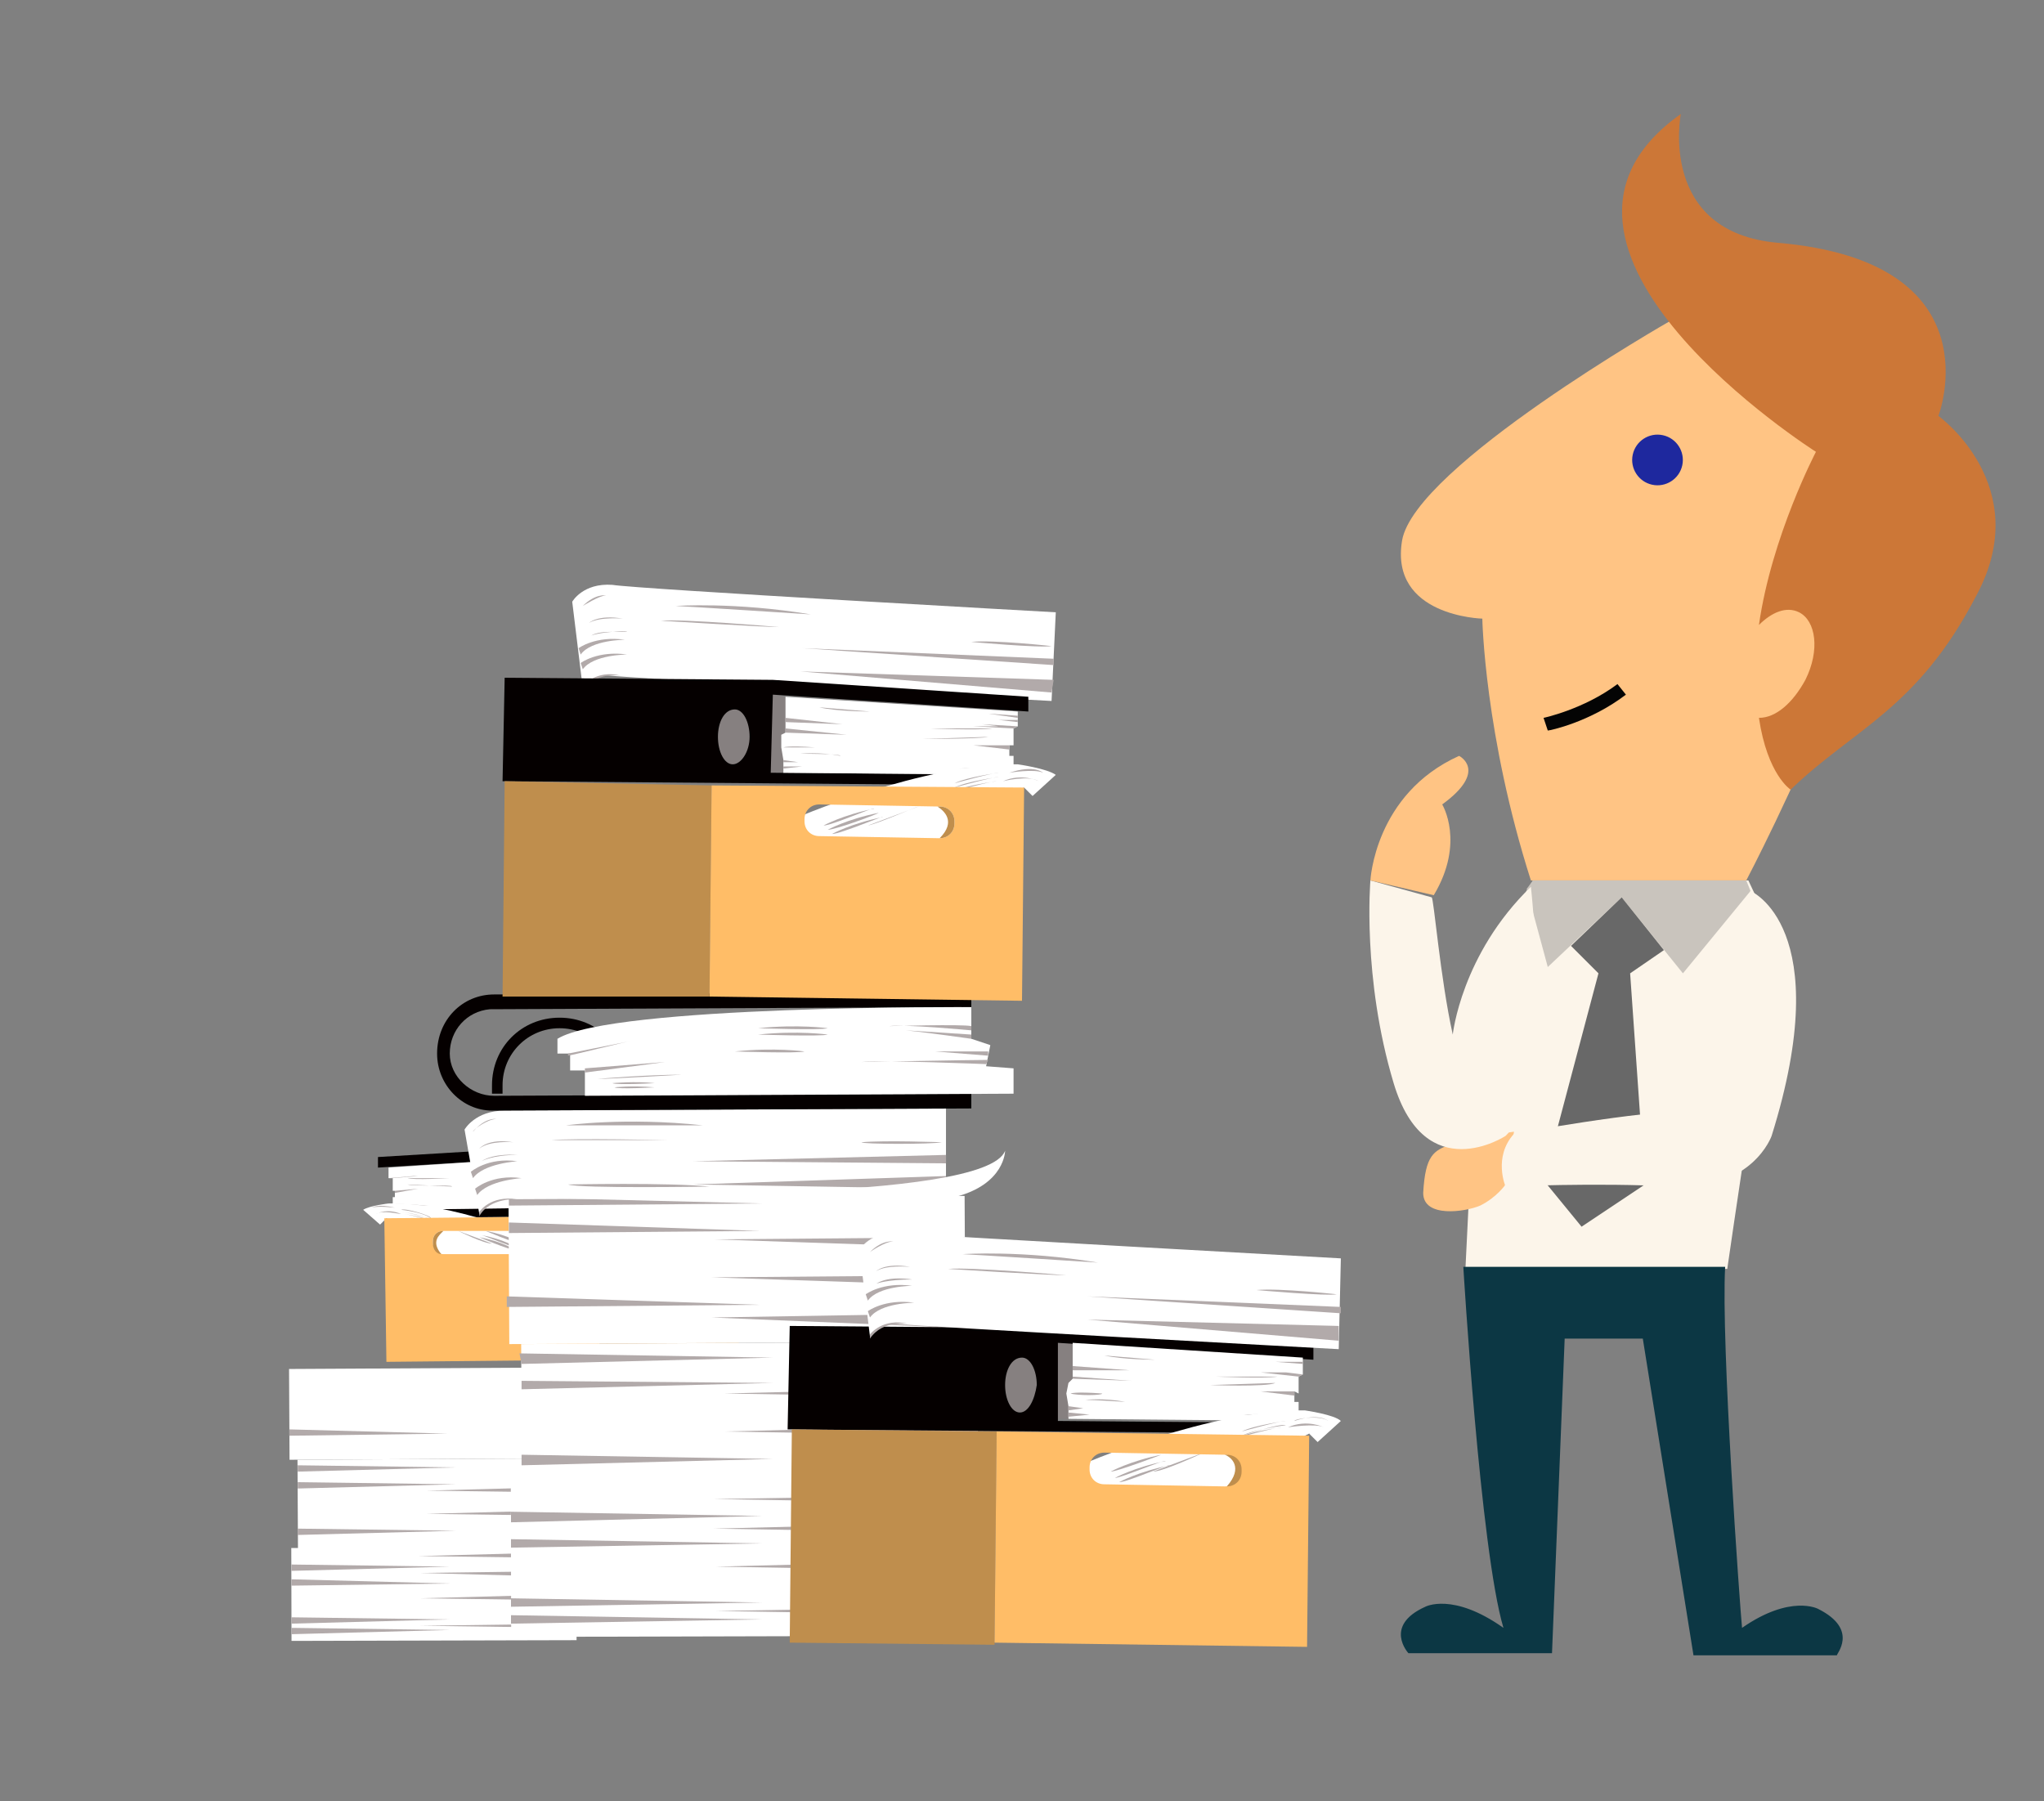 <?xml version="1.0" encoding="utf-8"?>
<!-- Generator: Adobe Illustrator 19.2.0, SVG Export Plug-In . SVG Version: 6.00 Build 0)  -->
<svg version="1.1" id="Layer" xmlns="http://www.w3.org/2000/svg" xmlns:xlink="http://www.w3.org/1999/xlink" x="0px" y="0px"
	 viewBox="0 0 96.8 85.3" style="enable-background:new 0 0 96.8 85.3;" xml:space="preserve">
<rect x="0" y="0" width="96.8" height="85.3" fill="#808080" stroke="none"/>
<style type="text/css">
	.st0{fill:#FCF5EA;}
	.st1{fill:#FFC484;}
	.st2{fill:#040404;}
	.st3{fill:#C9C4BD;}
	.st4{fill:#D9731A;}
	.st5{fill:#0C3744;}
	.st6{fill:#CC7737;}
	.st7{fill:#1E289E;}
	.st8{fill:#686868;}
	.st9{fill:#FFFFFF;}
	.st10{clip-path:url(#SVGID_2_);fill:#CCCCCC;}
	.st11{fill:#D8613D;}
	.st12{fill:#F1E9D4;}
	.st13{fill:#F26F41;}
	.st14{fill:#D3CCBA;}
	.st15{fill:#868080;}
	.st16{fill:#050000;}
	.st17{fill:#B2AAAA;}
	.st18{fill:#BF8E4D;}
	.st19{fill:#FFBD67;}
	.st20{fill:#FFAA00;}
	.st21{fill:#594A42;}
	.st22{fill:#BE1E2D;}
	.st23{fill:#054159;}
	.st24{fill:#0B100F;}
	.st25{fill:#F5EDE0;}
	.st26{fill:#1E3B5B;}
	.st27{fill:#DC564A;}
	.st28{fill-rule:evenodd;clip-rule:evenodd;fill:#FFFFFF;}
	.st29{fill-rule:evenodd;clip-rule:evenodd;fill:#727574;}
	.st30{fill-rule:evenodd;clip-rule:evenodd;fill:#F1EDE6;}
	.st31{fill-rule:evenodd;clip-rule:evenodd;fill:#454545;}
	.st32{fill-rule:evenodd;clip-rule:evenodd;fill:#DC564A;}
	.st33{fill-rule:evenodd;clip-rule:evenodd;fill:#1E3B5B;}
	.st34{fill-rule:evenodd;clip-rule:evenodd;fill:#639C0D;}
	.st35{fill:#242424;}
	.st36{fill:#E2DCD3;}
	.st37{fill:#48545C;}
	.st38{fill:#878E8B;}
	.st39{fill:#363F44;}
	.st40{fill:#414042;}
	.st41{fill:#FEA07C;}
	.st42{fill:#C2684A;}
</style>
<g>
	<g>
		<g>
			<g>
				<polygon class="st15" points="26,57.2 28.3,57.2 28.3,54.7 26.3,54.7 25.9,54.8 25.9,55.9 25.9,57.2 				"/>
				<path class="st16" d="M26.3,57.2l-8.3,0.1l0,0.4l8.3-0.1v0l8.6-0.1l0-3.3l-8.7,0.1v0l-8.3,0.5l0,0.5l8.2-0.5L26.3,57.2z
					 M27.1,56.1c0-0.5,0.2-0.9,0.5-0.9c0.3,0,0.5,0.4,0.5,0.9c0,0.5-0.2,0.9-0.5,0.9C27.3,57,27.1,56.6,27.1,56.1z"/>
				<polygon class="st9" points="25.9,55.3 25.9,55.9 26,56 26,56.4 26,56.8 26,57.2 18.6,57.3 18.6,56.7 18.7,56.7 18.7,56.4 
					18.6,56.4 18.6,55.8 18.4,55.8 18.4,55.3 25.9,54.8 				"/>
				<polygon class="st17" points="25.9,55.9 23.9,56 25.9,55.8 				"/>
				<polygon class="st17" points="25.9,55.5 24,55.7 25.9,55.6 				"/>
				<path class="st17" d="M24.8,55.2c0,0-1.7,0.2-1.7,0.2S24.2,55.3,24.8,55.2z"/>
				<polygon class="st17" points="26,56.8 25.5,56.9 26,56.9 				"/>
				<polygon class="st17" points="26,57 25.3,57.1 26,57.1 				"/>
				<path class="st17" d="M25.9,56.4c0,0-0.2-0.1-1,0C24.9,56.4,25.7,56.4,25.9,56.4z"/>
				<path class="st17" d="M25.4,56.6c0,0-0.6,0-1.3,0.1C24.1,56.7,25.2,56.6,25.4,56.6z"/>
				<polygon class="st17" points="18.7,56.4 19.8,56.3 18.7,56.5 				"/>
				<polygon class="st17" points="18.6,57 20.3,57.1 18.6,57.1 				"/>
				<path class="st17" d="M19.3,55.8l2,0C21.2,55.8,19.6,55.9,19.3,55.8z"/>
				<path class="st17" d="M19.3,56.1l2.1,0.1C21.5,56.1,19.6,56.2,19.3,56.1z"/>
				<polygon class="st17" points="18.6,55.8 19.8,55.7 19,55.7 19.6,55.7 18.4,55.8 				"/>
				<polygon class="st17" points="18.4,55.4 19.3,55.4 18.4,55.4 				"/>
				<polygon class="st17" points="18.4,55.6 19,55.5 18.4,55.6 				"/>
			</g>
			<g>
				<g>
					<path class="st9" d="M25.7,58.8c0-0.1-4.4-1.9-7.3-1.8c0,0-0.9,0.1-1.2,0.3L18,58l0.3-0.3c0,0,2.1,1,2.6,1.9l4.4,0.2
						C25.3,59.7,25.7,59.2,25.7,58.8z"/>
					<path class="st17" d="M24.7,58.9c0,0-0.6-0.4-1.7-0.6C23,58.3,24.4,58.9,24.7,58.9z"/>
					<path class="st17" d="M24.5,59.1c0,0-0.6-0.4-1.7-0.6C22.9,58.5,24.3,59.1,24.5,59.1z"/>
					<path class="st17" d="M24.4,59.2c0,0-0.6-0.4-1.7-0.6C22.7,58.6,24.1,59.2,24.4,59.2z"/>
					<path class="st17" d="M23.3,58.9l-1.6-0.6C21.7,58.3,22.9,58.9,23.3,58.9z"/>
					<path class="st17" d="M17.8,57.5c0,0,0.5-0.3,1.2,0C18.9,57.5,18.1,57.3,17.8,57.5z"/>
					<path class="st17" d="M17.6,57.2c0,0,0.3-0.2,1.1,0C18.7,57.2,17.9,57.1,17.6,57.2z"/>
					<path class="st17" d="M19,57.3c0,0,1,0.1,1.4,0.4C20.5,57.6,19.2,57.2,19,57.3z"/>
					<path class="st17" d="M19,57.4c0,0,1,0.1,1.4,0.4C20.5,57.7,19.2,57.4,19,57.4z"/>
					<path class="st17" d="M19.1,57.5c0,0,1,0.1,1.4,0.4C20.5,57.8,19.3,57.5,19.1,57.5z"/>
				</g>
				<polygon class="st18" points="28.4,64.5 35,64.4 34.9,57.5 28.3,57.6 				"/>
				<path class="st19" d="M18.2,57.7l0.1,6.8l10.1-0.1l-0.1-6.8L18.2,57.7z M20.5,58.8c0-0.3,0.2-0.5,0.5-0.5l3.9,0
					c0.3,0,0.5,0.2,0.5,0.5l0,0.1c0,0.3-0.2,0.5-0.5,0.5l-3.9,0C20.7,59.4,20.5,59.2,20.5,58.8L20.5,58.8z"/>
				<path class="st18" d="M20.9,59.4c-0.2,0-0.4-0.2-0.4-0.5v-0.1c0-0.3,0.2-0.5,0.5-0.5h0C20.8,58.5,20.4,58.8,20.9,59.4z"/>
			</g>
		</g>
		<g>
			<polygon class="st17" points="21.9,73 14.4,73 14.4,72.7 			"/>
			<g>
				
					<rect x="14.1" y="69.1" transform="matrix(1 -5.546777e-03 5.546777e-03 1 -0.395 0.117)" class="st9" width="13.5" height="4.3"/>
				<polygon class="st17" points="21.6,69.5 14.1,69.7 14.1,69.4 				"/>
				<polygon class="st17" points="21.6,70.3 14.1,70.5 14.1,70.2 				"/>
				<polygon class="st17" points="21.6,72.5 14.1,72.7 14.1,72.4 				"/>
				<polygon class="st17" points="20.2,71.7 27.6,71.8 27.6,71.5 				"/>
				<polygon class="st17" points="20.2,70.6 27.6,70.7 27.6,70.4 				"/>
			</g>
			
				<rect x="13.7" y="64.8" transform="matrix(1 -5.446835e-03 5.446835e-03 1 -0.364 0.113)" class="st9" width="13.5" height="4.3"/>
			<polygon class="st17" points="21.2,67.9 13.7,68 13.7,67.7 			"/>
			<g>
				
					<rect x="13.8" y="73.3" transform="matrix(1 -2.531587e-03 2.531587e-03 1 -0.191 5.230880e-02)" class="st9" width="13.5" height="4.4"/>
				<polygon class="st17" points="21.3,74.2 13.8,74.4 13.8,74.1 				"/>
				<polygon class="st17" points="21.3,75 13.8,75.1 13.8,74.8 				"/>
				<polygon class="st17" points="21.3,76.7 13.8,76.9 13.8,76.6 				"/>
				<polygon class="st17" points="21.3,77.2 13.8,77.4 13.8,77.1 				"/>
				<polygon class="st17" points="19.9,77 27.3,77.1 27.3,76.9 				"/>
				<polygon class="st17" points="19.9,75.7 27.3,75.8 27.3,75.5 				"/>
				<polygon class="st17" points="19.9,74.5 27.3,74.7 27.3,74.4 				"/>
				<polygon class="st17" points="19.8,73.7 27.3,73.8 27.3,73.5 				"/>
			</g>
		</g>
		<polygon class="st17" points="37.1,69.8 25.1,69.9 25.1,69.5 		"/>
		<g>
			
				<rect x="24.7" y="63.6" transform="matrix(1 -5.529004e-03 5.529004e-03 1 -0.37 0.197)" class="st9" width="21.6" height="6.9"/>
			<polygon class="st17" points="36.6,64.3 24.7,64.6 24.6,64.1 			"/>
			<polygon class="st17" points="36.6,65.5 24.7,65.8 24.7,65.4 			"/>
			<polygon class="st17" points="36.6,69.1 24.7,69.4 24.7,68.9 			"/>
			<polygon class="st17" points="34.3,67.8 46.3,68 46.3,67.5 			"/>
			<polygon class="st17" points="34.3,66 46.3,66.2 46.3,65.7 			"/>
		</g>
		
			<rect x="24.1" y="56.7" transform="matrix(1 -5.466472e-03 5.466472e-03 1 -0.328 0.192)" class="st9" width="21.6" height="6.9"/>
		<polygon class="st17" points="36.1,57 24.1,57.1 24.1,56.7 		"/>
		<polygon class="st17" points="36,58.3 24.1,58.4 24.1,57.9 		"/>
		<polygon class="st17" points="36,61.8 24,61.9 24,61.4 		"/>
		<polygon class="st17" points="33.7,60.5 45.7,60.9 45.7,60.4 		"/>
		<polygon class="st17" points="33.7,62.4 45.7,62.9 45.7,62.2 		"/>
		<polygon class="st17" points="33.8,58.7 45.7,59.1 45.7,58.6 		"/>
		<g>
			
				<rect x="24.2" y="70.4" transform="matrix(1 -2.552995e-03 2.552995e-03 1 -0.189 8.958618e-02)" class="st9" width="21.6" height="7.1"/>
			<polygon class="st17" points="36.1,71.8 24.2,72.1 24.2,71.6 			"/>
			<polygon class="st17" points="36.1,73.1 24.2,73.3 24.2,72.9 			"/>
			<polygon class="st17" points="36.1,75.9 24.2,76.1 24.2,75.7 			"/>
			<polygon class="st17" points="36.1,76.7 24.2,76.9 24.2,76.5 			"/>
			<polygon class="st17" points="33.9,76.3 45.8,76.5 45.8,76.1 			"/>
			<polygon class="st17" points="33.9,74.2 45.8,74.4 45.8,73.9 			"/>
			<polygon class="st17" points="33.8,72.4 45.8,72.6 45.8,72.1 			"/>
			<polygon class="st17" points="33.8,71 45.8,71.2 45.8,70.8 			"/>
		</g>
		<g>
			<g>
				<path class="st9" d="M44.8,56.7c0,0-20.4,0.1-20.9,0.1c-0.7,0-1.2,0.7-1.2,0.7L22,53.5c0,0,0.5-0.9,1.9-0.9
					c1.1,0,20.9-0.1,20.9-0.1L44.8,56.7z"/>
				<polygon class="st17" points="32.8,56.1 44.8,56.3 44.8,55.7 				"/>
				<polygon class="st17" points="32.8,55 44.8,55.1 44.8,54.7 				"/>
				<path class="st17" d="M22.5,56.3c0,0,0.8-0.7,2.2-0.5c0,0-1.6,0.1-2.1,0.8L22.5,56.3z"/>
				<path class="st17" d="M22.3,55.5c0,0,0.8-0.7,2.2-0.5c0,0-1.6,0.1-2.1,0.8L22.3,55.5z"/>
				<path class="st17" d="M22.8,55c0,0,0.5-0.3,1.7-0.3C24.5,54.7,23.4,54.6,22.8,55z"/>
				<path class="st17" d="M22.7,57.4c0,0,0.5-0.8,1.8-0.6c0,0-1.3-0.1-1.8,0.8L22.7,57.4z"/>
				<path class="st17" d="M22.7,54.4c0,0,0.4-0.5,1.6-0.3C24.3,54.1,23.2,54,22.7,54.4z"/>
				<path class="st17" d="M23.5,53c0,0-0.5-0.1-1.1,0.6C22.4,53.5,23.1,53,23.5,53z"/>
				<path class="st17" d="M44.6,54.1c0,0-2.7-0.1-3.8,0C40.8,54.2,44.2,54.2,44.6,54.1z"/>
				<path class="st17" d="M26.8,53.3c0,0,2.8-0.4,6.5,0C33.2,53.3,27,53.3,26.8,53.3z"/>
				<path class="st17" d="M31.7,54c0,0-4.6-0.1-5.6,0C26.1,54,31,54,31.7,54z"/>
			</g>
			<path class="st9" d="M28,56.5c0,0,18.7,0.5,19.6-2c0,0,0,1.6-2.4,2.2L28,56.5z"/>
		</g>
		<path class="st17" d="M26.9,56.1c0,0,4.8-0.1,6.7,0.1C33.5,56.2,27.5,56.3,26.9,56.1z"/>
		<g>
			<path class="st16" d="M46,47.7l0-0.7l-22.6,0.1v0c-1.5,0-2.7,1.2-2.7,2.8c0,1.5,1.2,2.7,2.6,2.7l0,0L46,52.5l0-0.7l-22.6,0.1v0
				c-1.1,0-2.1-0.9-2.1-2c0-1.1,0.8-2,1.9-2.1l0,0L46,47.7z"/>
			<path class="st16" d="M23.8,51.8c0-0.1,0-0.3,0-0.4c0-1.5,1.2-2.7,2.7-2.7c1.5,0,2.7,1.2,2.7,2.7c0,0.1,0,0.3,0,0.4l0.5,0
				c0-0.1,0-0.3,0-0.4c0-1.8-1.4-3.2-3.2-3.2c-1.8,0-3.2,1.4-3.2,3.2c0,0.1,0,0.3,0,0.4H23.8z"/>
			<path class="st9" d="M26.4,49.2l0,0.7l0.6,0l0,0.8l0.7,0l0,1.2l20.3-0.1l0-1.2l-1.3-0.1l0.2-1L46,49.2l0-1.5
				C46,47.7,29,47.6,26.4,49.2z"/>
			<polygon class="st17" points="27.7,50.6 31.5,50.3 27.7,50.8 			"/>
			<path class="st17" d="M28.3,51.1c0,0,2.3-0.2,4-0.2C32.2,50.9,29,51.1,28.3,51.1z"/>
			<path class="st17" d="M29.9,49.3l-3,0.6V50C27,50,29.8,49.3,29.9,49.3z"/>
			<path class="st17" d="M29,51.3c0,0,1.1-0.1,2,0C31.1,51.3,29.2,51.4,29,51.3z"/>
			<path class="st17" d="M29.1,51.5c0,0,0.8-0.1,1.9,0C31,51.5,29.3,51.6,29.1,51.5z"/>
			<path class="st17" d="M46,49.2c0,0-2.1-0.3-3.1-0.4L46,49V49.2z"/>
			<path class="st17" d="M46,48.8c0,0-3.2-0.3-3.9-0.2c0,0,3.5-0.1,3.9,0V48.8z"/>
			<path class="st17" d="M46.7,50.4c0,0-4.8-0.2-5.9-0.1c0,0,5.2-0.1,6-0.1L46.7,50.4z"/>
			<polygon class="st17" points="46.8,49.8 44.3,49.8 46.8,50 			"/>
			<path class="st17" d="M39.2,49c0,0-1.4-0.2-3.3,0C35.9,49,38.9,49.1,39.2,49z"/>
			<path class="st17" d="M39.2,48.7c0,0-1.4-0.2-3.3,0C35.9,48.7,38.9,48.8,39.2,48.7z"/>
			<path class="st17" d="M38.1,49.8c0,0-1.4-0.2-3.3,0C34.8,49.8,37.8,49.9,38.1,49.8z"/>
		</g>
		<g>
			<path class="st9" d="M49.8,33.2c0,0-20.3-1.1-20.9-1.2c-0.7-0.1-1.3,0.6-1.3,0.6l-0.5-4.1c0,0,0.5-0.9,1.9-0.8
				C30.2,27.9,50,29,50,29L49.8,33.2z"/>
			<polygon class="st17" points="37.9,31.8 49.8,32.8 49.9,32.2 			"/>
			<polygon class="st17" points="38,30.7 49.9,31.5 49.9,31.2 			"/>
			<path class="st17" d="M27.5,31.4c0,0,0.8-0.6,2.2-0.4c0,0-1.6,0-2.1,0.7L27.5,31.4z"/>
			<path class="st17" d="M27.4,30.7c0,0,0.8-0.6,2.2-0.4c0,0-1.6,0-2.1,0.7L27.4,30.7z"/>
			<path class="st17" d="M28,30.1c0,0,0.5-0.2,1.7-0.2C29.6,30,28.5,29.8,28,30.1z"/>
			<path class="st17" d="M27.6,32.5c0,0,0.6-0.8,1.8-0.5c0,0-1.2-0.2-1.8,0.7L27.6,32.5z"/>
			<path class="st17" d="M27.9,29.5c0,0,0.4-0.4,1.6-0.2C29.5,29.3,28.4,29.2,27.9,29.5z"/>
			<path class="st17" d="M28.7,28.2c0,0-0.5-0.1-1.1,0.5C27.6,28.7,28.4,28.2,28.7,28.2z"/>
			<path class="st17" d="M49.8,30.6c0,0-2.7-0.3-3.8-0.2C45.9,30.4,49.3,30.7,49.8,30.6z"/>
			<path class="st17" d="M32,28.7c0,0,2.8-0.2,6.4,0.4C38.4,29.1,32.2,28.7,32,28.7z"/>
			<path class="st17" d="M36.9,29.7c0,0-4.6-0.4-5.6-0.3C31.3,29.4,36.2,29.7,36.9,29.7z"/>
		</g>
		<g>
			<g>
				<polygon class="st15" points="37.1,36.6 33.6,36.5 33.7,32.9 36.6,32.9 37.2,33 37.2,34.7 37.2,36.6 				"/>
				<path class="st16" d="M36.6,32.9l12.1,0.8l0-0.7l-12.1-0.8v0l-12.7-0.1L23.8,37l12.6,0.1v0l12.2,0.1l0-0.5l-12.1-0.1L36.6,32.9z
					 M34.7,36.2c-0.4,0-0.7-0.6-0.7-1.3c0-0.7,0.3-1.3,0.8-1.3c0.4,0,0.7,0.6,0.7,1.3C35.5,35.6,35.1,36.2,34.7,36.2z"/>
				<polygon class="st9" points="37.2,33.8 37.2,34.7 37,34.8 37,35.4 37.1,36 37.1,36.6 48,36.7 48,35.8 47.8,35.8 47.8,35.3 
					48,35.3 48,34.5 48.2,34.4 48.2,33.7 37.2,33 				"/>
				<polygon class="st17" points="37.2,34.7 40.1,34.8 37.2,34.5 				"/>
				<polygon class="st17" points="37.2,34 39.9,34.3 37.2,34.2 				"/>
				<path class="st17" d="M38.8,33.5c0,0,2.4,0.2,2.4,0.2S39.6,33.7,38.8,33.5z"/>
				<polygon class="st17" points="37.1,36 37.8,36.1 37.1,36.1 				"/>
				<polygon class="st17" points="37.1,36.3 38,36.3 37.1,36.4 				"/>
				<path class="st17" d="M37.1,35.4c0,0,0.2-0.1,1.5,0C38.6,35.4,37.4,35.4,37.1,35.4z"/>
				<path class="st17" d="M37.9,35.7c0,0,0.9-0.1,1.9,0.1C39.8,35.7,38.2,35.7,37.9,35.7z"/>
				<polygon class="st17" points="47.8,35.3 46.1,35.3 47.8,35.5 				"/>
				<polygon class="st17" points="48,36.3 45.4,36.4 48,36.4 				"/>
				<path class="st17" d="M47,34.5l-2.9,0C44,34.5,46.4,34.6,47,34.5z"/>
				<path class="st17" d="M46.8,34.9L43.7,35C43.7,35,46.4,35,46.8,34.9z"/>
				<polygon class="st17" points="48,34.5 46.1,34.4 47.3,34.4 46.5,34.3 48.2,34.4 				"/>
				<polygon class="st17" points="48.2,33.9 46.8,33.8 48.2,34 				"/>
				<polygon class="st17" points="48.2,34.1 47.3,34.1 48.2,34.2 				"/>
			</g>
			<g>
				<g>
					<path class="st9" d="M37.4,38.9c0-0.1,6.5-2.8,10.8-2.7c0,0,1.4,0.2,1.8,0.5l-1.1,1l-0.4-0.4c0,0-3.1,1.5-3.8,2.8l-6.5,0.2
						C38.1,40.3,37.4,39.4,37.4,38.9z"/>
					<path class="st17" d="M39,39.1c0,0,0.9-0.5,2.4-0.8C41.4,38.2,39.4,39.1,39,39.1z"/>
					<path class="st17" d="M39.2,39.3c0,0,0.9-0.5,2.4-0.8C41.7,38.5,39.6,39.3,39.2,39.3z"/>
					<path class="st17" d="M39.4,39.5c0,0,0.9-0.5,2.4-0.8C41.9,38.6,39.8,39.5,39.4,39.5z"/>
					<path class="st17" d="M41.1,39.1l2.4-0.9C43.4,38.2,41.6,39,41.1,39.1z"/>
					<path class="st17" d="M49.2,37c0,0-0.8-0.4-1.7,0C47.5,37,48.7,36.7,49.2,37z"/>
					<path class="st17" d="M49.4,36.6c0,0-0.4-0.4-1.6,0C47.8,36.6,49,36.4,49.4,36.6z"/>
					<path class="st17" d="M47.3,36.6c0,0-1.5,0.2-2.1,0.5C45.2,37.1,47,36.6,47.3,36.6z"/>
					<path class="st17" d="M47.3,36.8c0,0-1.5,0.2-2.1,0.5C45.2,37.3,47,36.8,47.3,36.8z"/>
					<path class="st17" d="M47.2,37c0,0-1.5,0.2-2.1,0.5C45.1,37.5,46.9,37,47.2,37z"/>
				</g>
				<polygon class="st18" points="33.6,47.2 23.8,47.2 23.9,37 33.7,37.2 				"/>
				<path class="st19" d="M33.7,37.2l-0.1,10l14.8,0.2l0.1-10.1L33.7,37.2z M45.2,39c0,0.4-0.3,0.7-0.7,0.7l-5.7-0.1
					c-0.4,0-0.7-0.3-0.7-0.7l0-0.1c0-0.4,0.3-0.7,0.7-0.7l5.7,0.1c0.4,0,0.7,0.3,0.7,0.7V39z"/>
				<path class="st18" d="M44.5,39.7c0.4,0,0.7-0.3,0.7-0.7v-0.1c0-0.4-0.3-0.7-0.7-0.7l-0.1,0C44.7,38.4,45.3,38.9,44.5,39.7z"/>
			</g>
		</g>
		<g>
			<g>
				<polygon class="st15" points="50.6,67.2 47.2,67.2 47.2,63.6 50.1,63.6 50.8,63.6 50.8,65.3 50.7,67.2 				"/>
				<path class="st16" d="M50.1,63.6l12.1,0.8l0-0.7l-12.1-0.8v0l-12.7-0.1l-0.1,4.9L50,67.8v0l12.2,0.1l0-0.5l-12.1-0.1L50.1,63.6z
					 M48.3,66.9c-0.4,0-0.7-0.6-0.7-1.3c0-0.7,0.3-1.3,0.8-1.3c0.4,0,0.7,0.6,0.7,1.3C49,66.3,48.7,66.9,48.3,66.9z"/>
				<polygon class="st9" points="50.8,64.4 50.8,65.3 50.6,65.5 50.5,66 50.6,66.6 50.6,67.2 61.5,67.3 61.5,66.4 61.3,66.4 
					61.3,65.9 61.5,66 61.5,65.2 61.7,65.1 61.7,64.3 50.8,63.6 				"/>
				<polygon class="st17" points="50.8,65.3 53.6,65.4 50.8,65.2 				"/>
				<polygon class="st17" points="50.8,64.7 53.5,64.9 50.8,64.9 				"/>
				<path class="st17" d="M52.3,64.2c0,0,2.4,0.2,2.4,0.2S53.2,64.4,52.3,64.2z"/>
				<polygon class="st17" points="50.6,66.6 51.3,66.7 50.6,66.8 				"/>
				<polygon class="st17" points="50.6,66.9 51.6,67 50.6,67.1 				"/>
				<path class="st17" d="M50.7,66c0,0,0.2-0.1,1.5,0C52.2,66.1,51,66.1,50.7,66z"/>
				<path class="st17" d="M51.4,66.3c0,0,0.9-0.1,1.9,0.1C53.4,66.4,51.7,66.3,51.4,66.3z"/>
				<polygon class="st17" points="61.3,65.9 59.7,65.9 61.3,66.1 				"/>
				<polygon class="st17" points="61.5,66.9 58.9,67 61.5,67.1 				"/>
				<path class="st17" d="M60.5,65.2l-2.9,0C57.6,65.2,59.9,65.3,60.5,65.2z"/>
				<path class="st17" d="M60.4,65.5l-3.1,0.1C57.3,65.6,60,65.7,60.4,65.5z"/>
				<polygon class="st17" points="61.5,65.2 59.7,65 60.9,65 60.1,64.9 61.7,65.1 				"/>
				<polygon class="st17" points="61.7,64.5 60.4,64.5 61.7,64.6 				"/>
				<polygon class="st17" points="61.7,64.8 60.8,64.8 61.7,64.8 				"/>
			</g>
			<g>
				<path class="st9" d="M63.4,63.9c0,0-20.3-1.1-20.9-1.2c-0.7-0.1-1.3,0.6-1.3,0.6l-0.5-4.1c0,0,0.5-0.9,1.9-0.8
					c1.1,0.1,20.9,1.2,20.9,1.2L63.4,63.9z"/>
				<polygon class="st17" points="51.5,62.5 63.4,63.5 63.4,62.8 				"/>
				<polygon class="st17" points="51.5,61.4 63.5,62.2 63.5,61.9 				"/>
				<path class="st17" d="M41.1,62.1c0,0,0.8-0.6,2.2-0.4c0,0-1.6,0-2.1,0.7L41.1,62.1z"/>
				<path class="st17" d="M41,61.3c0,0,0.8-0.6,2.2-0.4c0,0-1.6,0-2.1,0.7L41,61.3z"/>
				<path class="st17" d="M41.5,60.8c0,0,0.5-0.2,1.7-0.2C43.2,60.6,42.1,60.4,41.5,60.8z"/>
				<path class="st17" d="M41.2,63.2c0,0,0.6-0.8,1.8-0.5c0,0-1.2-0.2-1.8,0.7L41.2,63.2z"/>
				<path class="st17" d="M41.5,60.2c0,0,0.4-0.4,1.6-0.2C43,60,42,59.9,41.5,60.2z"/>
				<path class="st17" d="M42.3,58.8c0,0-0.5-0.1-1.1,0.5C41.2,59.3,41.9,58.8,42.3,58.8z"/>
				<path class="st17" d="M63.3,61.3c0,0-2.7-0.3-3.8-0.2C59.5,61.1,62.9,61.4,63.3,61.3z"/>
				<path class="st17" d="M45.6,59.4c0,0,2.8-0.2,6.4,0.4C52,59.8,45.8,59.4,45.6,59.4z"/>
				<path class="st17" d="M50.5,60.4c0,0-4.6-0.4-5.6-0.3C44.9,60.1,49.7,60.4,50.5,60.4z"/>
			</g>
			<g>
				<g>
					<path class="st9" d="M51,69.5c0-0.1,6.5-2.8,10.8-2.7c0,0,1.4,0.2,1.7,0.5l-1.1,1L62,67.9c0,0-3.1,1.5-3.8,2.8l-6.5,0.2
						C51.7,70.9,51,70.1,51,69.5z"/>
					<path class="st17" d="M52.6,69.7c0,0,0.9-0.5,2.4-0.8C55,68.9,52.9,69.7,52.6,69.7z"/>
					<path class="st17" d="M52.8,70c0,0,0.9-0.5,2.4-0.8C55.2,69.1,53.1,70,52.8,70z"/>
					<path class="st17" d="M53,70.2c0,0,0.9-0.5,2.4-0.8C55.4,69.3,53.4,70.2,53,70.2z"/>
					<path class="st17" d="M54.6,69.7l2.4-0.9C57,68.8,55.1,69.7,54.6,69.7z"/>
					<path class="st17" d="M62.7,67.6c0,0-0.8-0.4-1.7,0C61,67.6,62.3,67.4,62.7,67.6z"/>
					<path class="st17" d="M62.9,67.3c0,0-0.4-0.4-1.6,0C61.3,67.2,62.5,67,62.9,67.3z"/>
					<path class="st17" d="M60.9,67.3c0,0-1.5,0.2-2.1,0.5C58.8,67.8,60.6,67.3,60.9,67.3z"/>
					<path class="st17" d="M60.9,67.5c0,0-1.5,0.2-2.1,0.5C58.8,68,60.6,67.4,60.9,67.5z"/>
					<path class="st17" d="M60.7,67.6c0,0-1.5,0.2-2.1,0.5C58.6,68.1,60.4,67.6,60.7,67.6z"/>
				</g>
				<polygon class="st18" points="47.1,77.9 37.4,77.8 37.5,67.7 47.2,67.8 				"/>
				<path class="st19" d="M47.2,67.8l-0.1,10L61.9,78L62,68L47.2,67.8z M58.7,69.7c0,0.4-0.3,0.7-0.7,0.7l-5.7-0.1
					c-0.4,0-0.7-0.3-0.7-0.7l0-0.1c0-0.4,0.3-0.7,0.7-0.7l5.7,0.1c0.4,0,0.7,0.3,0.7,0.7V69.7z"/>
				<path class="st18" d="M58.1,70.4c0.4,0,0.7-0.3,0.7-0.7v-0.1c0-0.4-0.3-0.7-0.7-0.7l-0.1,0C58.3,69,58.9,69.5,58.1,70.4z"/>
			</g>
		</g>
	</g>
	<g>
		<path class="st0" d="M72.6,41.7l-2.5,4.1l-0.7,14.3h12.4c0,0,2-13.9,2.5-15.2l-1.5-3.2H72.6z"/>
		<path class="st5" d="M86.1,76.2c0,0-1.3-0.7-3.6,0.9c-0.1-1-1-13.5-0.8-17.1H69.3c0,0,0.8,13.4,1.9,17.1c-2.4-1.7-3.7-1-3.7-1
			c-2,0.9-0.8,2.2-0.8,2.2h6.8l0.6-14.9l3.7,0l2.4,15h6.8C86.9,78.4,88.1,77.2,86.1,76.2z"/>
		<path class="st1" d="M79.1,15.2c0,0-12.1,6.9-12.7,10.4c-0.6,3.6,3.8,3.7,3.8,3.7s0.1,5.5,2.3,12.4h10.2c0,0,9.1-17.3,6.4-21.8
			C86.4,15.5,82.8,14.1,79.1,15.2z"/>
		<path class="st6" d="M79.6,5.4c0,0-1.1,5.6,4.6,6.1c10.4,0.9,7.6,8.2,7.6,8.2s4.6,3.3,1.8,8.5c-2.8,5.4-5.8,6.3-8.8,9.2
			c0,0-1.1-0.7-1.5-3.4c0.8,0,1.6-0.7,2.2-1.8c0.7-1.4,0.5-2.8-0.3-3.2c-0.6-0.3-1.3,0-1.9,0.6c0.6-4.2,2.7-8.2,2.7-8.2
			S70.7,11.7,79.6,5.4z"/>
		<ellipse transform="matrix(0.212 -0.977 0.977 0.212 40.556 93.858)" class="st7" cx="78.5" cy="21.8" rx="1.2" ry="1.2"/>
		<polygon class="st3" points="72.6,41.7 72.3,42.1 73.3,45.8 76.8,42.5 79.7,46.1 82.9,42.2 82.7,41.7 		"/>
		<polygon class="st8" points="75.7,46.1 74.4,44.8 76.8,42.5 78.8,45 77.2,46.1 77.9,56.1 74.9,58.1 73.1,55.9 		"/>
		<path class="st1" d="M71.3,56.1c0,0-0.4,0.6-1.2,1c-0.7,0.3-2.7,0.6-2.7-0.6c0.1-1.8,0.5-2,1.3-2.3c0.8-0.3,3-0.6,3-0.6L71.3,56.1
			z"/>
		<path class="st0" d="M82.9,42.2c0,0,4.1,1.7,1,11.6c0,0-0.9,2.6-4.7,2.4c-3.5-0.2-7.9,0-7.9,0s-0.6-1.4,0.4-2.5
			c0,0,5.9-1.1,8.6-1.1L82.9,42.2z"/>
		<path class="st0" d="M68.8,49c0,0,0.4-3.8,3.7-7c0,0,1.1,9.6-1.2,11.8c0,0-3.8,2.5-5.3-2.5c-1.5-5-1.1-9.6-1.1-9.6l2.9,0.8
			C67.9,42.5,68.2,46.3,68.8,49z"/>
		<path class="st1" d="M64.9,41.7c0,0,0.2-4.1,4.2-5.9c0,0,1.4,0.7-0.8,2.3c0,0,1.1,1.8-0.4,4.3L64.9,41.7z"/>
		<path class="st2" d="M73.3,34.6L73.1,34c0,0,1.9-0.4,3.5-1.6l0.4,0.5C75.3,34.2,73.4,34.6,73.3,34.6z"/>
	</g>
</g>
</svg>
